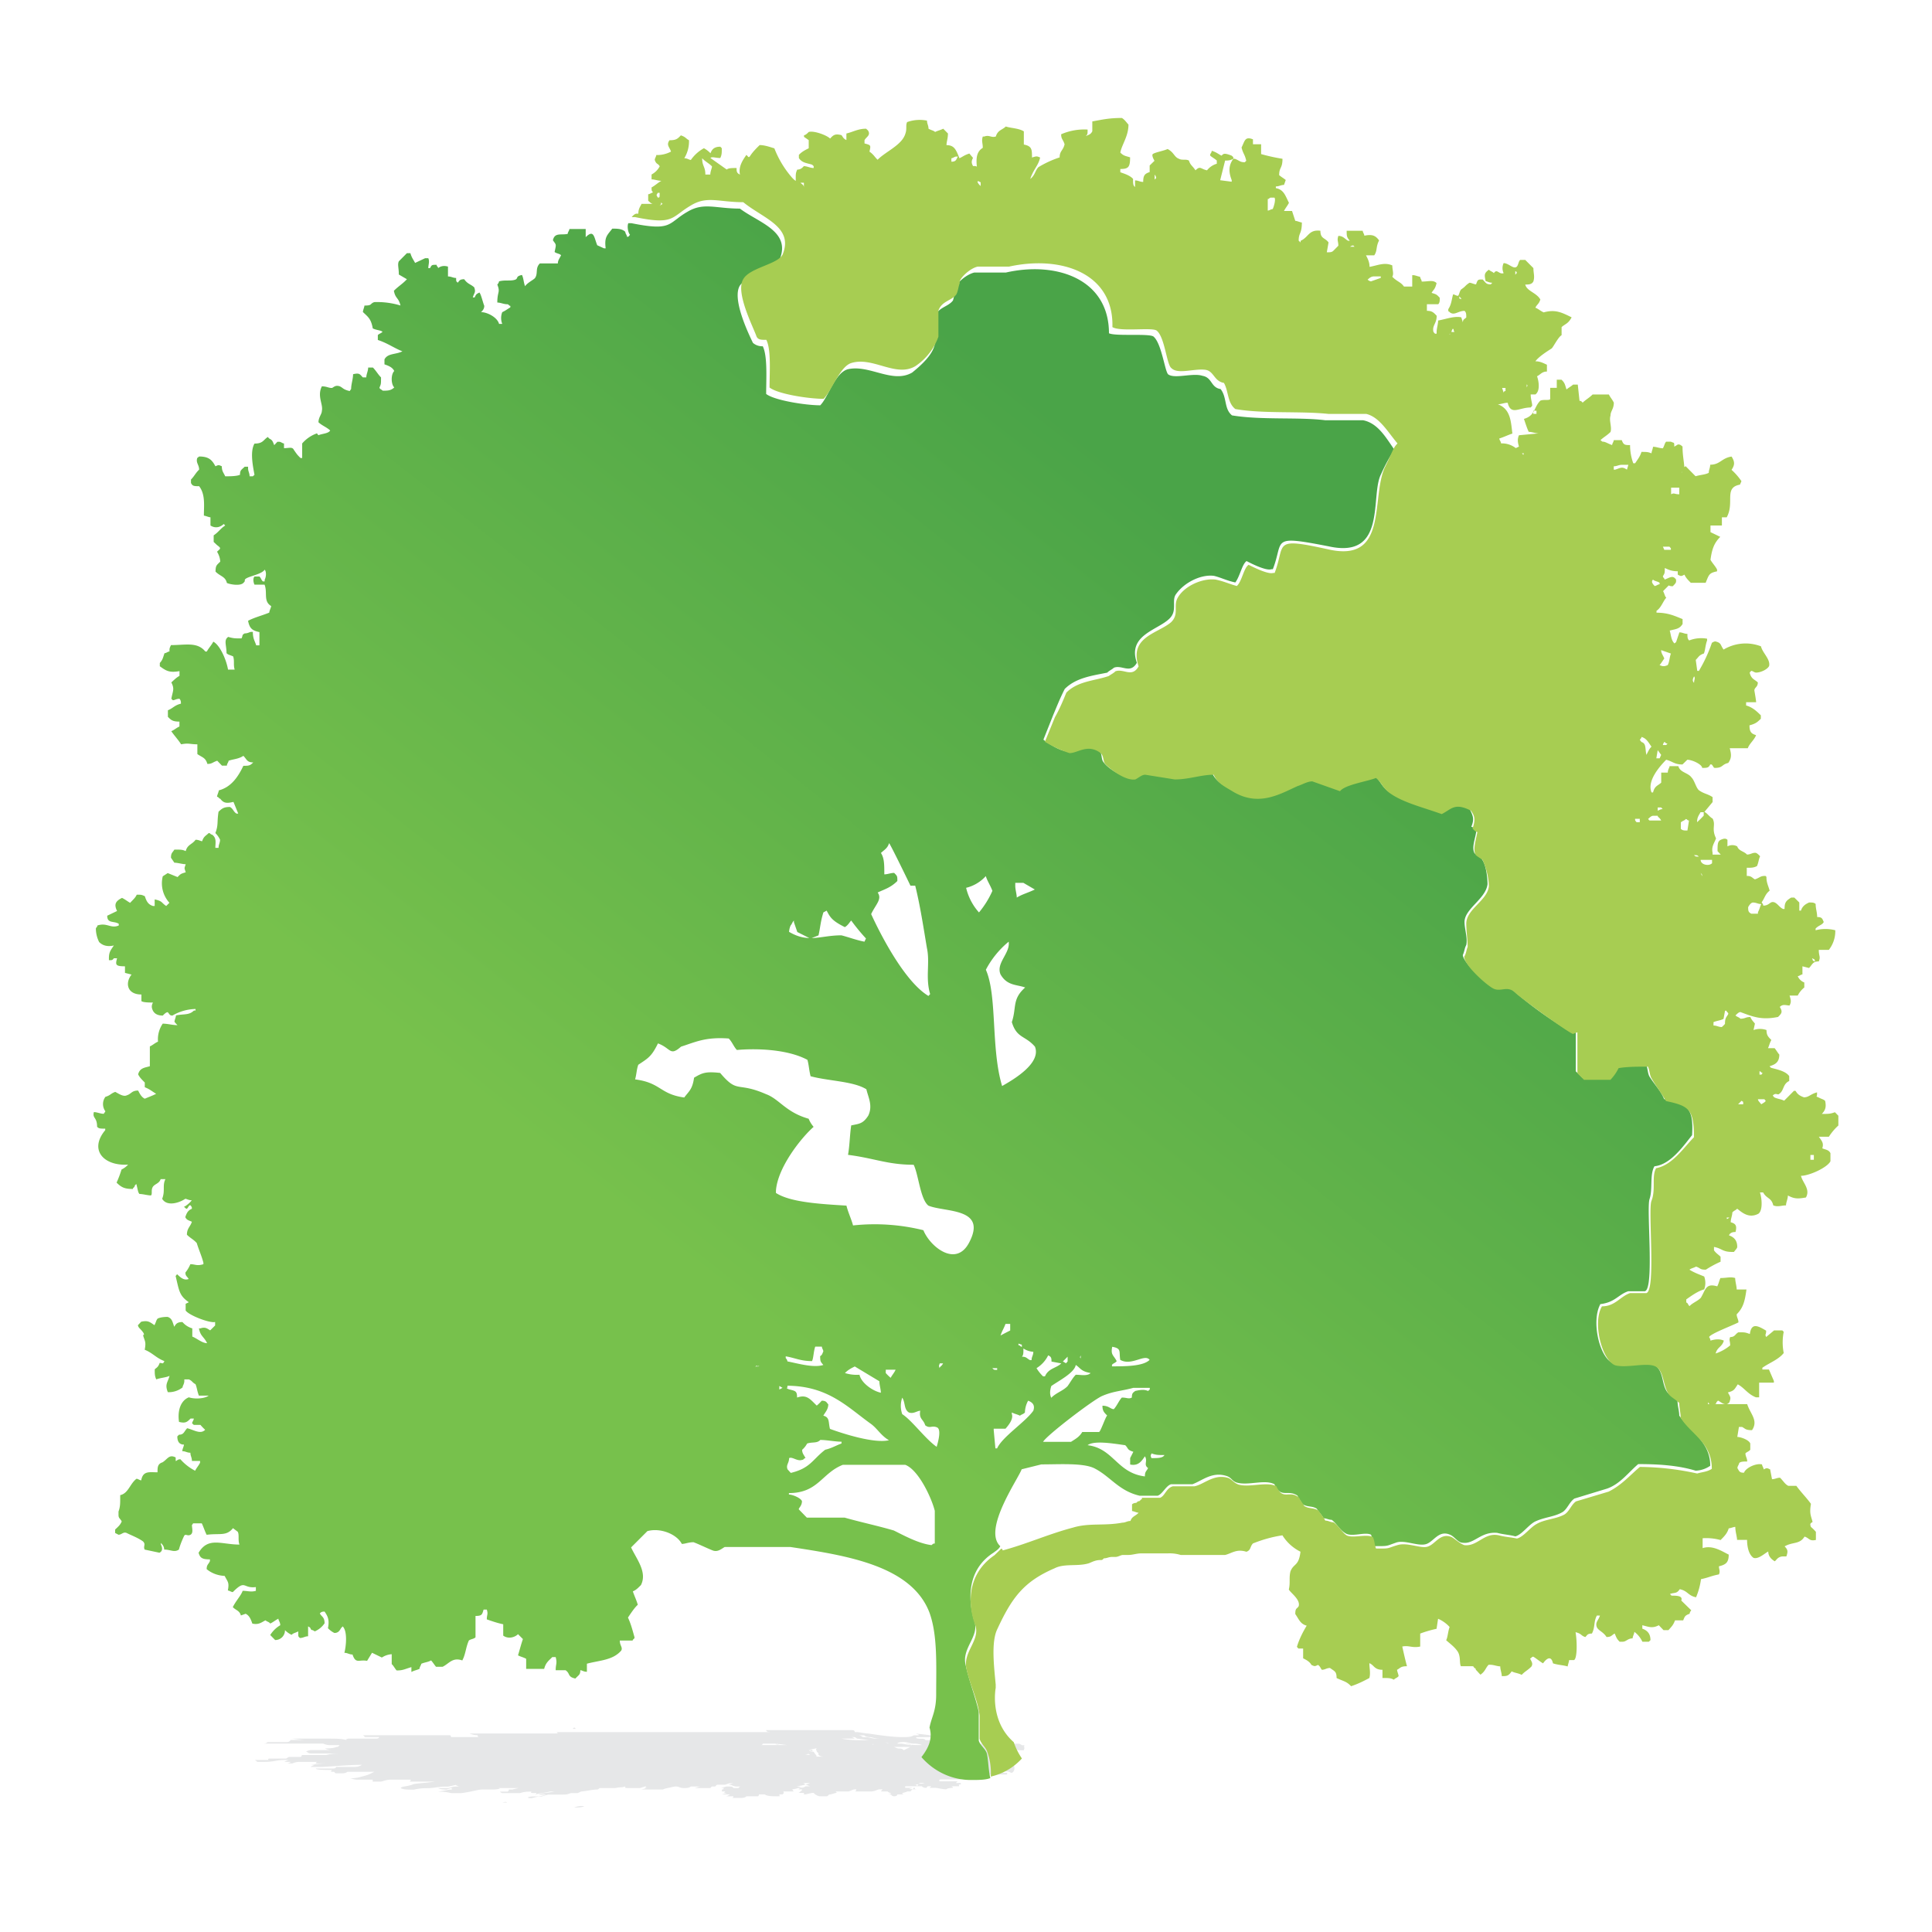 <?xml version="1.0" encoding="utf-8"?><svg xmlns="http://www.w3.org/2000/svg" width="32" height="32" viewBox="0 0 32 32"><path fill="#E6E7E8" d="M16.654 29.342c-.031 0-.031 0 0 0zm-.082.022c.026 0 .026 0 0 0 .026 0 .026 0 0 0zm-.027-.022s.027 0 0 0c.027 0 .027 0 0 0zm.191-.081c-.029 0-.029 0 0 0zm-.383.103c-.053 0-.024 0 0 0-.024.029-.024.029 0 0 0 .029 0 .029 0 0 0 .029 0 .029 0 0zm-.485.11zm-.11.028c.025.028.025.028 0 0zm-.028 0c-.028 0-.028 0 0 0h-.056.056zm.028-.028c.025 0 .025 0 0 0zm-.219.028c.025 0 .025 0 0 0 .025 0 .025 0 0 0zm.057-.028h-.082.082zm-.273.056H15.216c.054.027.078 0 .107 0zm.191-.056c-.029 0-.029 0 0 0-.029 0-.029 0 0 0zm-.789.245c.025-.025 0-.025 0 0zm.651-.189c.028 0 .028 0 0 0zm-.322.103h.053s.025 0 .025-.023c0 .001-.025.001-.078.023.024 0 .024 0 0 0zm.35-.076c-.028 0-.028 0 0 0zm-1.331.275h-.079.079zm1.005-.275c.029 0 0 0 0 0zm-1.684.214s-.026-.024 0 0zm-2.256.11c-.025 0-.025 0 0 0 .031.032.031.032 0 0zm-.485.032s0 .025 0 0c.028 0 0 0 0 0zm5.268-.956h-.109.109c-.028 0-.028 0 0 0zm-.191 0h-.056.056zm-6.218.981c.026 0 .026 0 0 0 .057 0 .135 0 .163-.024h-.028a.3.3 0 0 0-.135.024zm6.084-1.003c.025.022 0 .022 0 0zm.081 0h-.082.082c-.029 0-.029 0 0 0zm-.436-.031c-.028 0-.028 0 0 0 .029.031 0 0 0 0zm0 0c-.082 0-.163 0-.244-.024 0 0 .081 0 .109.024h.135zm.029 0s.024 0 0 0c.024 0 0 0 0 0 0-.024 0-.024 0 0-.057-.024-.113-.024-.138-.024-.054 0-.11-.026-.163-.026-.106 0-.106.026-.106.026h.056c.054 0 .107.024.163.024h.188zm-.599-.05c.054.026.054.026 0 0a.099.099 0 0 0 .053.026l-.053-.026.053.026-.053-.026zm-.166.026c.032 0 .032 0 0 0 .032 0 .032 0 0 0 .032 0 .032 0 0 0zm-.05.024c.025-.024 0-.024 0 0 0-.024 0-.024 0 0zm.082-.024c.025.024.025.024 0 0 .025 0 .025 0 0 0zm.025 0c.053 0 .028 0 0 0 .028 0 .028 0 0 0zm-1.168.105h.056c.025.031 0 .031-.056 0 .028.03.056.03.082.03h-.026.078c0-.03-.025-.03 0-.059l-.134.029c.027 0 .027 0 0 0zm-.245.081h.081-.081c.032 0 .032 0 0 0zm1.551-.162c-.029 0-.029 0 0 0zm-1.385.162h.106s-.053-.024-.028-.024c-.025.024-.053.024-.078.024zm.188.029h.134s-.053 0-.081-.031v-.025l-.025-.024h-.053c.025.051.079.08.025.08zm-.082 0c.029 0 .029 0 0 0zm.054.028c.028 0 .028 0 0 0 0 0 .028 0 0 0zm1.523-.188s-.054 0-.11-.03h-.053.053c.081.03.081.03.11.03zm-.273-.031c.025 0 .025 0 0 0zm.056 0c.028 0 0 0 0 0 0-.024 0 0 0 0-.031 0 .028 0 0 0zm.297.031h-.109.025s.028 0 0 0h-.185s.053.026.078.026c.029 0 .057 0 .082.028l.109-.054zm-6.762.921h.082c-.026-.024-.054 0-.082 0zm-1.169-.223h-.106.106zm-.595 0c-.028.035-.028.035 0 0zm7.985-.815h-.248.248zm.213-.021h-.135c-.053 0-.109 0-.191-.024-.025 0-.082 0-.109-.03h-.11c.082 0 .056.03.11.03h.025c.057 0 .11.024.163.024h.247zm-.652-.025c.031 0 .031 0 0 0 .028 0 .057.024.057.024h.078-.025c-.028 0 0 0-.053-.024h-.057c.031 0 .031 0 0 0zm-.298.025h.11-.028.082-.164zm-.948.083h.056c-.031.024-.056.024-.056 0-.029.024-.029.024 0 0 0 .024 0 .024 0 0 0 .024 0 .024 0 0 .025.024.025.024.056.024h-.028s.028 0 0-.024h-.028zm-.245.024h.439c-.032 0-.169-.024-.223-.024h-.191c0 .024-.025.024-.025.024zm.11.053h.109-.109zm.025 0h.056-.056zm1.441-.139c.025 0 .025 0 0 0 .025 0 0 0 0 0zm-.138-.021s.028.021 0 0h.16-.16zm.028 0s-.028 0 0 0h-.135c-.025 0 0 0 0 0 .135.026.244.026.354.026h.109c-.025 0-.166-.026-.219-.026h-.109zm-1.165.16h.323-.323zm-8.01.407h.025-.354.329zm.051-.077h-.082.082s.028 0 0 0zm.137 0h-.053.053zm.163-.138h-.106.106zm8.282-.541s.026 0 0 0c.026 0 .026 0 0 0zm-8.664.377h-.078.078zm-.432 0h.056-.056zm3.771-.297c.057 0 .032 0 0 0H8.1h.106zm1.225-.053h-.138.138zm.107 0c-.026 0-.026 0 0 0zm0 0h-.054c.028-.027.028-.027.054 0zm1.253-.108c-.032 0-.032 0 0 0zm-2.146.108s-.031 0 0 0c-.031 0-.031 0 0 0zm-2.177.107s.031 0 0 0h-.107.107zm.084-.026c0 .026 0 .026 0 0 .029 0 .029 0 0 0zm5.322 1.222s.028 0 0 0zm.191.109c.025 0 .025 0 0 0zm1.165-.215c-.024 0-.024 0 0 0zm1.441-.085c.029 0 .029 0 0 0h.053-.053zm-.191.109c0-.024 0-.024 0 0h-.053.053zm.843-.223s.028 0 0 0zm.892-.159h.057-.057c-.025 0-.025 0 0 0zm.383 0c-.026 0 0 0 0 0zm.162-.11c-.023 0-.053-.024-.053-.024h-.025.025c.029.002 0 .002.053.024-.053-.024-.078-.024-.105-.024h.025-.216c.056 0 .109 0 .162.024h.031-.031.031-.033.057v.028h-.082.025-.16c-.025 0-.025 0 0 0h-.11v.03h-.164.025-.213.025-.025c-.031 0-.031 0-.031.026-.054 0-.025 0-.054.024h-.354.031s-.031 0 0 0c-.057 0-.031.032-.031.032h.297l-.028.028h.082v.024h-.054c.025 0 .025 0 .025.03h-.109.053-.128.028c.028 0 .053 0 .053.026 0 0-.082 0-.109.024-.078 0-.135-.024-.191-.024h-.085l.028-.026h-.075.025s-.025 0-.025.026c-.028 0-.057 0-.082-.026h-.081l.024-.03h-.081c.025 0 .057 0 .057.03h-.194v.026h-.025.025-.107.272s-.025.024.031.024h-.079l-.028.035h-.113.053-.024.028c-.028.024-.135.024-.053.05h-.11s0 .031-.053.031c-.056 0-.025-.031-.082-.031 0 0 .025 0 .025-.025 0 0-.025 0-.053-.024h-.11l.028-.035h-.053c-.025 0-.082.035-.135.035h-.219.025-.079s.025 0 .025-.035h-.025c-.028 0-.082.035-.11.035h-.137.025-.106s.028 0 .028.024c-.028 0-.082.025-.109.025-.029 0-.029.031-.057.031h-.078c-.056 0-.056 0-.11-.031l-.028-.025h-.025l-.109.025h-.025v-.025h-.109c.025 0 .025 0 .053-.024h-.03c.028 0 .053 0 .053-.035h-.053c0-.024.082-.024 0-.024.028 0 .082 0 .11-.026h.078l-.078-.03s.024 0 .078-.024h-.135c.028 0 .028 0 .057.024a.72.72 0 0 1-.272.03h.053c.11 0 .11 0 .163.026h-.078.025s-.081.024-.11.024l.025.035h-.16c-.025 0 0 .024 0 .024l-.025.025h-.053c0 .031.028.031-.028.031-.106 0-.163 0-.216-.031h-.081c-.025 0 0 0-.025.031h-.219.025c-.025.028-.078.028-.106.028h-.138s.028 0 .028-.028h-.134c.025 0 .025 0 .078-.031h-.135l.082-.025h.053-.078c-.025 0-.025 0 0-.024h-.057v-.032s.031 0 .031-.024h-.056c.025 0 .082-.026.109-.026h.028c.057 0 .057 0 .082.026h.078l.028-.026H12.2c-.053 0-.078-.03-.135-.03l.082-.024h.025-.054c-.056 0-.028 0-.109.024H11.9c-.028 0-.028 0-.054.03h.054-.11l-.025.026h-.27c.025 0 .082-.026.11-.026h-.163c-.028.026-.082.026-.109.026-.082 0-.082-.026-.135-.026-.056 0-.11.026-.163.026h.053a.23.23 0 0 0-.109.024H10.6c.056 0 .082-.024.135-.024H10.6h.082l.025-.026h-.025l-.082.026h-.191c-.109 0-.025-.026-.057-.026h.029-.029c-.078.026-.028 0-.163.026h-.245c-.028 0-.028.024-.053.024-.082 0-.22.035-.298.035h-.024.053l-.053.024h-.11c-.082.025-.056.025-.191.025H9.08l-.109.031h-.054l-.11.028c-.11 0-.057-.028.028-.028s.109 0 .216-.031h-.134c.025 0 0 0 0 0 .053-.025.134-.025.269-.05h.025-.106c-.082.024-.163.024-.244.05h-.056c-.025 0-.025 0 0 0H8.67h.213v-.025c-.078 0-.106 0-.078-.024-.082 0-.11 0-.191.024h-.298s-.053-.024-.025-.024H8.4s.028 0 .028-.035h.082c-.032 0-.032 0 .078-.024H8.51h.078-.35c.078 0 .028.024-.082.024h-.163c-.082 0-.163.035-.354.06h-.162c-.109-.024-.135-.024-.22-.024l.191-.035c.028 0 .053 0 .028-.024-.028 0 0 0-.082.024-.109 0-.135-.024-.135-.024h.166c.106-.026.054-.026.188-.026-.025 0-.082-.03-.054-.03.025 0 .079-.024.107-.024l-.241.055H7.37c-.109 0-.188.026-.297.026-.057 0-.11 0-.219.024-.109 0-.163 0-.216-.024 0 0 0-.026.078-.026h-.11c.081 0 .109 0 .219-.03.025-.024.188-.024.379-.053h-.407c-.025 0 .028-.032 0-.032h-.329c-.078 0-.135.032-.163.032h-.132v-.032h-.244c-.078 0-.106-.024-.134-.024.056 0 .11 0 .191-.026.134-.03.163-.059.216-.081h-.433c-.028 0-.028.026-.109.026h-.078c-.057 0-.025-.026-.057-.026h.135-.135c-.053 0-.053 0-.025-.03-.11 0-.27 0-.27-.024h.294c.031 0 .057-.026.031-.026h.382-.105c.078 0 .106 0 .163-.035h.053-.066c-.216 0-.573.035-.677.035H5.14s.057-.035.082-.035H5.14c.028 0 .135-.023.27-.023h-.136c-.053 0-.053 0-.025-.026h-.272c-.028 0-.078 0-.135.026h-.053c-.057 0 0 0 .028-.026h-.109s.056-.031.082-.031h-.082c-.135 0-.163.031-.326.031h-.163c.054 0 .054 0 0-.031h.241c-.025 0-.025-.023 0-.023h.244c.056 0 .028 0 .082-.028h.188c.025 0 .025-.031.025-.031h.298-.048.351c.028 0 .028 0 0 0h-.219c.057 0 .057-.026.27-.026h-.484c-.028 0-.056 0-.081-.023h.054c-.028 0-.135 0 0-.033h.376c-.053 0-.078 0-.135-.028.057 0 .135 0 .191-.024.025 0 .025 0 .053-.03h-.163s-.056 0-.11-.026h.652c.024 0 0 0 0 0h-.623.057s.028 0 0 0h-.921.025-.188c.025 0 .053 0 .078-.024h.301c.028 0 .057 0 .082-.035h.244c-.075-.002-.147-.013-.219-.023-.025 0 .024 0 0 0h.6c.107 0 .216 0 .298.023h.028s-.082 0 0-.023h.411-.405.11-.11.191H5.745h.595c.028 0 0 0 0 0h-.085c-.028 0 .025 0 .025-.026h.163-.323.025-.135c.025 0 .053 0 0-.03h.38-.191.028-.379H7.47c-.028 0 0 0 0 .03h.054-.023.433s-.025 0-.025-.03h.248-.16.025-.082.326-.329.057c-.135 0-.135 0-.219-.029h1.212c.025 0 0 0 0 0h.084-.019.106c.057 0 .11 0 .057-.023h.241-.106.219-.138.025-.025.025-.057.16-.078.188-.079.054-.163.031-.078.16-.082.245c.025 0 0 0 0 0h.648-.056.191s-.025 0 0 0h.135-.16.079-.054.62-.022.595-.056.056-.056.351-.053.079-.153c-.028 0-.028 0 0 0h-.082.028-.057.51s.025 0 0 0h.163-.134c-.025 0 0 0 0 0h-.047s.028 0 0 0h.351-.053.219c-.056 0-.109 0-.109-.033h.301-.028.241s.025 0 0 0h.079-.022.053-.057.52-.084c.028 0 .028 0 0 0h.407c.028 0 .057 0 .057.033h-.025.028-.245.27c.054 0 .134.023.194.023.188.029.407.06.57.06.079 0 .135 0 .188-.03h.056c.079 0-.031-.029-.031-.029s.301.029.438.06h.025-.433c-.031 0-.031.026.054.026.028 0 .081 0 .081.023h.185c.054 0 .082 0 .135.035h.053s.057 0 .081.024h.082c.025 0 0 0 0 0h.389-.035.109-.053.053-.026.405-.023.188c.025 0 .057.026.057.026h.029c.025 0 0 .03 0 .03.025 0 0 .053 0 .053h-.029c-.057 0-.08 0-.135-.028h.025c.025 0 .025.028.025.028h-.216s.057.033.082.033h-.025v.023h-.191.032-.057.112-.033.105-.027.057c.214.266.079.318.079.318z"/><linearGradient id="a" gradientUnits="userSpaceOnUse" x1="6981.818" y1="9672.277" x2="7090.1" y2="9535.113" gradientTransform="translate(-579.085 -798.845) scale(.085)"><stop offset="0" stop-color="#77c14c"/><stop offset="1" stop-color="#4aa448"/></linearGradient><path fill="url(#a)" d="M27.814 23.447c0-.077-.029-.162-.029-.243-.055-.055-.109-.079-.162-.136-.109-.134-.057-.351-.217-.46-.133-.109-.516.024-.678-.028-.221-.057-.383-.681-.221-.98.244-.028.301-.162.463-.213h.273c.162-.032.025-1.359.078-1.525.057-.164 0-.407.082-.545.27-.026.488-.349.623-.515.029-.464-.082-.512-.463-.598-.053-.135-.164-.244-.246-.379-.027-.056-.027-.138-.051-.191-.164 0-.355 0-.49.028a.467.467 0 0 1-.135.188h-.432l-.109-.106v-.68c-.025 0-.055.03-.078.03-.34-.2-.654-.426-.949-.679-.135-.139-.244 0-.379-.082s-.465-.406-.465-.516c.027-.055.027-.111.057-.164.025-.109-.029-.271-.029-.382 0-.22.354-.383.381-.627 0-.109-.025-.351-.111-.432-.027-.028-.076-.054-.105-.081-.055-.107.029-.273.029-.38-.029-.028-.057-.056-.082-.056.057-.135.025-.188-.029-.299-.27-.109-.297-.027-.488.055-.297-.107-.619-.189-.867-.352-.109-.082-.135-.191-.219-.244-.135.025-.518.109-.6.219-.162-.057-.297-.109-.463-.166-.078 0-.162.057-.242.082-.299.135-.654.354-1.09.078-.133-.078-.24-.135-.297-.272-.244 0-.432.081-.65.081l-.486-.081c-.08 0-.109.057-.166.081-.162.028-.432-.162-.486-.244-.057-.053-.023-.163-.08-.188-.217-.163-.383 0-.518 0s-.326-.135-.406-.194l.162-.407c.057-.135.109-.27.191-.432.188-.189.461-.221.705-.271.023-.028.082-.054.109-.081.133-.054.271.109.381-.082-.162-.463.352-.541.543-.735.135-.135.023-.298.109-.407.135-.188.408-.326.625-.298.109.025.215.081.354.109.08-.109.109-.298.186-.354.109.057.33.164.412.135h.023c.189-.484-.055-.569.924-.379.979.217.682-.842.869-1.196.062-.141.135-.274.219-.407-.135-.191-.268-.436-.516-.485h-.625c-.436-.056-1.061 0-1.547-.081-.135-.109-.08-.297-.189-.436-.164-.025-.137-.191-.299-.219-.162-.054-.461.056-.57-.025-.055-.053-.109-.518-.244-.627-.082-.053-.625 0-.736-.053 0-.896-.867-1.197-1.707-1.006h-.523c-.135.031-.329.194-.301.275-.028.054-.028.107-.053.188-.082.109-.244.109-.298.269v.436c-.024.191-.244.38-.378.489-.326.188-.705-.135-1.062-.056-.216.056-.326.463-.46.598-.244 0-.761-.082-.896-.188 0-.245.025-.627-.056-.79a.232.232 0 0 1-.163-.056c-.079-.163-.351-.733-.216-.949.135-.188.57-.245.648-.408.219-.488-.326-.626-.648-.867-.408 0-.599-.109-.871.054-.326.188-.244.325-.924.188h-.053c-.025.056 0 .166.028.19-.025.035-.025.035-.05.035 0-.027-.028-.053-.028-.082-.053-.053-.135-.053-.216-.053-.082.109-.134.135-.109.326h-.028l-.112-.051c-.054-.134-.054-.269-.191-.134v-.135h-.27c0 .024-.028.053-.028.081-.11.024-.216-.028-.245.106.057.081.057.057.028.193.025.025.078.025.107.054-.025.056-.053.082-.053.136h-.298c-.082.08-.025.165-.082.244-.024.028-.133.081-.162.134-.025-.053-.025-.134-.053-.187-.11.024-.057.054-.11.078-.082.028-.163 0-.27.028 0 .025-.028.053-.028.053.053.135 0 .109 0 .298.053 0 .106.028.163.028.028 0 .028.027.053.027v.025c-.053.03-.078.054-.134.079a.263.263 0 0 0 0 .195h-.053c-.028-.109-.195-.195-.298-.195.025-.025.053-.053.053-.105-.024-.057-.053-.192-.081-.22-.053.028-.053.028-.078.081h-.031c.024-.081.053-.081.024-.166-.056-.053-.109-.053-.166-.135-.078 0-.078.025-.107.057-.027-.022-.027-.022-.027-.078-.053 0-.078-.025-.135-.025v-.163c-.078-.025-.134 0-.163.025 0-.025-.025-.025-.025-.055-.081 0-.081 0-.109.055h-.029c0-.055.025-.11 0-.164h-.053l-.166.078c-.025-.052-.053-.078-.078-.162H6.74l-.134.135c-.025.053 0 .109 0 .219l.134.078c-.078.082-.134.11-.216.191.025.135.078.109.109.244a1.325 1.325 0 0 0-.434-.056c-.079.028-.026.057-.163.057 0 .025-.025.078-.025.107.082.08.135.109.163.271.056.03.134.03.162.057-.028.028-.053.028-.078.054v.081c.163.053.27.135.407.188-.109.056-.244.029-.297.134v.082c.078.026.134.053.162.11-.056.054-.056.217 0 .272-.056.054-.109.054-.191.054-.027-.026-.053-.026-.053-.054.025-.056.025-.056.025-.166-.053-.053-.078-.106-.134-.163h-.079c0 .057-.031.11-.031.163H6.01c-.052-.053-.052-.078-.162-.053 0 .081-.032.163-.032.244l-.024.035c-.11-.025-.11-.053-.163-.078-.082-.029-.11.027-.135.027-.054 0-.082-.027-.163-.027-.082.163.025.298 0 .407 0 .053-.056.106-.056.188.056.054.135.081.194.136-.029.052-.135.052-.195.079l-.025-.031a.571.571 0 0 0-.244.167v.241h-.028c-.054-.054-.054-.054-.11-.135-.025-.054-.078-.028-.163-.028v-.078c-.024 0-.053-.028-.078-.028h-.031l-.053.056c-.025-.057-.025-.082-.082-.109l-.025-.026c-.079.053-.079.109-.22.109-.078.135-.024.383 0 .517l-.027.025h-.054c0-.057-.025-.08-.025-.135V7.73h-.056c-.053.053-.078.053-.078.134-.057.025-.167.025-.245.025-.024-.057-.056-.08-.056-.166-.053-.024-.053-.024-.106 0-.056-.105-.11-.162-.27-.162l-.031.025c-.026.081.031.109.031.193-.057.053-.081.11-.135.164v.056c.025.054.054.054.135.054.106.135.079.325.079.488.024 0 .081.027.109.027v.136c.082.053.163.028.22-.025l.024.025c-.082.053-.109.109-.191.163v.109l.056.053c.079.057.053.057 0 .109.031.051.05.107.053.164-.053.056-.078.056-.078.166.078.079.163.079.188.188.053.024.219.053.272 0 .025-.025.025-.025.025-.054.031-.056.272-.081.329-.166.028.031.028.11 0 .166v.028h-.03c-.029-.027-.029-.056-.057-.081h-.082c-.024.025-.024.082 0 .135h.167c.053.135-.025.273.109.354 0 .025-.031.078-.031.109-.135.054-.245.079-.351.135.025.135.078.163.188.188v.219h-.053c-.028-.084-.056-.113-.056-.223h-.026c-.028 0-.053.025-.109.025-.053.03-.025.03-.053.083-.11 0-.135 0-.22-.025-.078.053-.028.135-.028.27.028.028.054.028.11.053.025.082 0 .135.025.219h-.11c-.028-.165-.134-.406-.244-.463-.029.057-.079.109-.107.163h-.025c-.134-.163-.325-.106-.569-.106-.025.053-.025.053-.025.106-.028 0-.053.028-.082.028-.028.078-.028.106-.078.162v.054c.109.081.163.109.326.081v.078c-.053.031-.079.057-.135.109.056.111.025.135 0 .271l.025.024c.031 0 .056-.024.109-.024.025.024.025.056.025.081-.106.025-.134.078-.216.109v.109c.053.054.078.079.191.079v.081c-.053.025-.079.053-.135.078.057.082.11.135.163.217.135-.025.135 0 .269 0v.162c.082.057.135.057.166.163.078 0 .078-.024.163-.053l.078.081h.082c0-.031.028-.057.028-.081.082-.028.167-.028.245-.081.057.056.057.109.163.109-.053.056-.078.056-.163.056-.078.163-.191.351-.407.407 0 .025-.029.078-.029.107.029 0 .029.031.053.031.057.078.11.078.219.053l.079.194h-.028c-.054-.032-.054-.081-.11-.11-.106 0-.134.029-.188.078-.028.167 0 .221-.053.354a.392.392 0 0 1 .078.11c0 .053-.025.078-.025.135h-.053c0-.082.025-.164-.056-.22-.025 0-.025-.025-.054-.025-.057.054-.081.054-.109.135-.025 0-.053-.024-.109-.024-.054.078-.135.078-.163.188-.053-.025-.082-.025-.188-.025-.032.053-.056.053-.056.135l.056.082c.053 0 .135.025.188.025-.025.078-.025.053 0 .134-.082.025-.082.025-.135.079l-.163-.066-.082.053a.48.48 0 0 0 .11.439l-.053.053c-.082-.053-.057-.081-.191-.109v.109h-.028c-.082-.025-.109-.081-.135-.162-.056-.025-.056-.025-.134-.025-.025.053-.057.078-.11.135-.053-.031-.082-.057-.134-.082-.11.054-.135.109-.082.217l-.163.078c0 .134.109.082.191.134v.028c-.135.057-.191-.053-.354 0 0 .029-.025.029-.025.057a.5.5 0 0 0 .054.217c.056.057.135.082.244.057-.053.078-.082.109-.082.212v.032c.056 0 .056 0 .082-.032h.053c-.029.107-.029.133.131.133v.109l.109.028c-.109.135-.078.33.163.33v.109c.028.024.135.024.191.024-.025.053-.025.081 0 .135.028.053.082.081.163.081.028-.028.057-.056.082-.056.028.027.028.056.078.056a.793.793 0 0 1 .383-.109v.025h-.026c-.082.081-.163.054-.298.081 0 .025-.025.079-.025.107l.025.03.025.025c-.082 0-.163-.025-.245-.025a.461.461 0 0 0-.078.298c-.057.025-.081.054-.135.079v.328c-.082.025-.166.025-.194.135.028.054.054.078.11.135v.078c.079.031.109.06.188.109-.053.028-.135.058-.188.081-.056-.027-.082-.081-.11-.135-.109 0-.109.054-.188.079-.057.028-.135-.028-.191-.057-.078.028-.078.057-.163.082a.201.201 0 0 0 0 .24l-.028.041c-.056 0-.11-.028-.163-.028-.028.107.053.079.053.241.025.033.054.033.135.033v.025c-.272.326-.028.596.379.571a.373.373 0 0 1-.109.081c-.022.072-.05.147-.082.217.082.081.135.105.27.105 0-.024.031-.024.031-.055l.025-.028c.025.081.025.138.053.166.057 0 .135.024.191.024.025-.024 0-.081.025-.132.028-.059.11-.059.135-.138h.079c-.054.107 0 .188-.054.326.082.138.297.06.382 0 .025 0 .053.024.109.024a.449.449 0 0 1-.134.113c.025 0 .025.028.053.028.029-.028.029-.059.057-.059.025.03.025.03.025.059-.056.024-.082.055-.109.139.025.05.053.05.109.076-.025.083-.082.107-.082.215.057.057.11.078.163.138.031.105.082.215.11.326v.024c-.11.034-.135 0-.216 0a.566.566 0 0 1-.082.138c0 .059.025.059.054.107-.079.03-.135-.026-.192-.079l-.024.03c.059.245.059.324.219.434l-.053.026v.111c.053.081.407.215.488.19v.058l-.082.081c-.053-.033-.082-.06-.162-.033h-.024c.025.134.082.134.135.245-.082 0-.167-.079-.245-.109v-.136a.335.335 0 0 1-.163-.105c-.082 0-.11.029-.135.079-.032-.079-.032-.136-.11-.164-.025 0-.109 0-.166.028-.025.028-.025.057-.053.109-.082-.057-.11-.081-.22-.057l-.053.057c0 .026.028.053.028.053.082.083.082.111.056.111.028.105.054.105.028.243.135.055.188.136.326.188-.028.059-.028.03-.078.03-.028.079-.057.079-.082.107 0 .081 0 .107.025.166.082-.03.166-.03.22-.059-.028.109-.082.138-.028.271a.372.372 0 0 0 .244-.079c0-.03.029-.055.029-.109v-.024h.075c.057.024.057.053.11.079.024.055.024.105.056.19h.163c-.081.057-.244.057-.329.028-.134.053-.191.217-.163.407.11.028.135 0 .191-.055h.054c0 .026-.028.055-.028.079l.028.026h.11c.024.028.05.055.078.081-.078.081-.188 0-.298-.026-.053.055-.053.107-.135.107l-.028.028c0 .079.028.136.11.136 0 .026-.028.076-.028.109.053 0 .078.026.135.026 0 .055.025.078.025.136h.135v.028c-.025.053-.056.081-.082.134a.83.83 0 0 1-.244-.19c-.054 0-.054.028-.078.028v-.058c-.11-.057-.135.029-.219.081-.082.026-.082.084-.082.165-.135 0-.241-.029-.27.133-.025 0-.053-.026-.078-.026-.109.081-.135.243-.27.271v.053c0 .083 0 .143-.028.219v.058c0 .055.028.055.053.106-.025.058-.053.081-.109.134v.057l.056.029c.053 0 .078-.053.135-.029.054.029.188.079.27.139.053.052 0 .078.028.136l.244.052c.054-.023.054-.078.025-.136v-.026c.025.026.054.056.054.11.109 0 .166.052.244 0 .021-.077.05-.149.082-.217.025-.058.053 0 .109-.028.053-.029.025-.11.025-.162.028-.028 0-.028.053-.028h.11c.028.057.053.138.081.19.216-.029.326.028.436-.11l.079.06c.028.053 0 .136.028.212-.301 0-.517-.133-.677.136.025.081.053.109.188.109v.029c-.025.057-.054.057-.054.133.085.07.188.107.298.112.053.104.078.104.053.242.025 0 .056.026.082.026.216-.217.163-.055.382-.083v.062c-.082.024-.135 0-.219 0-.025.076-.11.162-.163.27.053.055.11.055.134.138l.079-.028c.056.028.082.078.11.162.109.028.163-.029.219-.053.025.023.054.023.079.053.056-.029.081-.053.134-.081 0 .03.031.057.031.109a.486.486 0 0 0-.166.162l.081.083a.16.16 0 0 0 .163-.158V27a.373.373 0 0 0 .11.078c.025-.028.053-.028.11-.057v.028c0 .058 0 .058.028.081.056 0 .082-.028.135-.028v-.164c.056.03.028.03.056.059.025 0 .054.024.054.024a.373.373 0 0 0 .163-.134c0-.109-.053-.109-.078-.164.025-.03.053-.03.078-.03.056.081.082.14.056.275.029.031.066.06.107.079.056 0 .082-.028.109-.079l.028-.03c.082.081.057.328.028.438.054 0 .079.028.135.028.054.162.107.079.241.105l.082-.134.163.079a.337.337 0 0 1 .163-.055v.164c.029.024.057.081.082.105.109 0 .135-.024.244-.055v.08c.054-.028.082-.028.135-.052 0-.033.028-.062.028-.083.057-.026.109-.026.163-.056.028.029.057.077.082.105h.109c.109-.053.163-.162.326-.105.057-.106.057-.216.109-.33.029-.024.082-.024.11-.053v-.354c.109 0 .109-.024.134-.105h.053c.025.081 0 .081 0 .162.082.028.163.058.272.081v.188c.082.06.191.03.245-.024l.081.081c-.028.079-.056.188-.081.27.057.028.081.028.135.057v.167h.298c.028-.109.081-.139.134-.195h.057c.028.109 0 .109 0 .217h.163c.082.055.028.109.163.138.056-.061.082-.061.082-.138.028 0 .053.026.109.026v-.134c.216-.057.432-.057.57-.219.025-.055-.025-.079-.025-.164h.213c0-.024.031-.024.031-.053-.031-.109-.057-.217-.109-.328.053-.079.109-.164.163-.212-.025-.084-.054-.139-.082-.222.056-.024.082-.053.134-.104.11-.217-.078-.437-.163-.624l.27-.27c.219-.06.489.053.57.212.056 0 .11-.028.194-.028.078.028.245.109.325.139.082.025.135-.029.192-.06h1.087c.923.14 2.008.305 2.305 1.09.135.377.11.867.11 1.357 0 .275-.082.381-.11.545.057.187-.024.346-.134.488.21.243.517.386.839.379.11 0 .22 0 .302-.031-.032-.131-.032-.295-.057-.406-.025-.084-.11-.132-.135-.215v-.476c-.054-.247-.163-.521-.214-.764-.081-.298.242-.485.136-.755-.057-.195-.191-.79.325-1.119.028-.023.083-.052.11-.106-.297-.271.297-1.114.354-1.274l.326-.081c.297 0 .68-.026.869.06.271.133.408.378.76.459h.297c.082-.028.135-.162.221-.19h.354c.162-.057.326-.217.57-.136.082.028.082.079.162.107.195.057.465-.057.627.028.109.245.217.079.383.19.023.058.053.081.078.136.082.06.166.028.242.081.029.051.086.104.111.158.053 0 .082.025.135.025.08.058.133.165.219.217.105.079.326-.023.432.029.025.052.025.135.055.19.242 0 .189 0 .354-.056.135-.055.354.056.488.026.135-.026.215-.242.408-.161.078.028.133.135.215.135.191.026.297-.188.57-.164.109.029.191.029.301.058.109-.028.217-.19.326-.245.162-.077.328-.077.463-.162.078-.058.107-.162.189-.219l.541-.165c.217-.076.354-.269.516-.406.383 0 .682.028.951.109a.452.452 0 0 0 .242-.081c.001-.397-.325-.557-.513-.831zm-9.392-1.14c.16.028.109.079.133.217.188.107.408-.109.486 0-.107.107-.408.107-.623.107v-.026c.025-.028.053-.028.078-.06-.051-.101-.103-.101-.074-.238zm-.522.137v.055c-.025-.028 0-.028 0-.055zm-.082.164c.082.053.082.105.246.134-.055.055-.164.028-.246.028-.053.055-.078.107-.135.188-.078.081-.189.109-.271.194-.025-.055-.025-.109 0-.194.109-.08.383-.216.406-.35zm-.213-.058l.078-.079v.079l-.027.03-.051-.03zm-.789-7.927h.135l.189.11c-.111.054-.217.081-.299.134 0-.053-.025-.134-.025-.193v-.051zm-2.279.16c.109-.053.213-.078.326-.191 0-.081 0-.081-.053-.134-.056 0-.109.024-.163.024 0-.162 0-.269-.056-.354.056-.053.11-.078.135-.163.025.025.329.651.354.705h.079c.082.329.135.683.194 1.034.053.244-.028.488.053.761l-.028.031c-.407-.245-.814-1.06-.949-1.356.076-.161.186-.247.108-.357zm-1.441.545c.025-.028.025-.053.054-.08v.027l.056.162.216.109.135-.053c.031-.134.031-.219.081-.381l.054-.029c.057.106.082.164.301.273.053-.029.078-.082.106-.109.075.103.157.203.244.297l-.025.053c-.134-.025-.272-.078-.382-.105-.351 0-.542.134-.867-.058.001.004.001-.051.027-.106zm-.542 7.305h-.056c.031 0 .031-.025.056 0 .025-.025.025 0 0 0zm.407.354l-.053.028v-.059l.053.031zm.676-.379c-.162.053-.432-.028-.595-.059 0-.026-.028-.055-.028-.055v-.029c.167.029.245.079.436.079.025-.053.025-.162.053-.24h.11c0 .028.024.057.024.078-.024.06-.024.06-.053.081.003.087.003.087.053.145zm.79.977c.109.081.163.192.297.27-.245.057-.761-.109-.977-.188-.029-.109 0-.192-.11-.219.029-.053.082-.105.082-.188-.028-.026-.028-.06-.109-.06a.627.627 0 0 1-.082.081c-.109-.104-.163-.19-.326-.133 0-.109-.025-.109-.134-.136-.057-.026-.025 0-.025-.06.679.005 1.002.361 1.384.633zm-.432-.843c.053-.055.107-.081.163-.109l.407.245c0 .057.025.138.025.19-.135-.028-.326-.162-.354-.298a.657.657 0 0 1-.241-.028zm.676 0v-.055h.163c-.025.055-.053.081-.082.134a.858.858 0 0 1-.081-.079zm-1.601 1.409c.054-.028.135.058.216.029.028 0 .028-.029.056-.029-.028-.057-.056-.078-.056-.138a.355.355 0 0 0 .082-.103c.082-.03.163 0 .219-.06.106 0 .242.029.351.029v.03c-.078.026-.163.079-.27.103-.216.167-.245.305-.57.384l-.053-.058c-.031-.076.025-.101.025-.187zm2.359 1.441c-.216-.026-.46-.161-.624-.242-.269-.079-.542-.136-.814-.213h-.627l-.134-.138c0-.026.053-.057.053-.136-.025-.057-.163-.109-.216-.109v-.024c.485 0 .542-.33.893-.468h1.034c.219.083.435.545.489.762v.542c-.022-.001-.022-.001-.054.026zm.085-1.628c-.191-.134-.407-.436-.57-.541a.412.412 0 0 1 0-.273c.054.083.025.192.11.245.078.028.135-.028.188-.028-.025.138.053.138.082.24.079.06.106 0 .191.033.083.026.024.241-.001.324zm.05-1.303c-.025-.053 0-.053 0-.079h.056c-.024.051-.056.051-.056.079zm.492-2.088c-.217.431-.652.076-.762-.197a3.357 3.357 0 0 0-1.165-.079c-.028-.107-.082-.215-.109-.328-.407-.026-.924-.051-1.168-.21v-.035c.025-.379.407-.867.624-1.06a.477.477 0 0 1-.082-.134c-.379-.107-.486-.326-.705-.407-.491-.214-.463 0-.761-.352-.244-.027-.297 0-.432.079-.028.193-.081.219-.163.328-.407-.056-.383-.244-.814-.3.024-.079.024-.163.053-.242.163-.109.219-.135.326-.354.219.081.194.219.382.054.245-.079.408-.163.79-.135.057.056.082.135.135.19.272-.025.814-.025 1.168.163.025.081.025.163.053.272.301.081.708.081.924.216.031.135.11.271.031.437-.087.133-.144.133-.282.161-.025.165-.025.329-.053.488.435.055.655.164 1.087.164.081.162.109.569.244.677.271.113.976.03.679.604zm.159-5.46a.933.933 0 0 1-.213-.408.644.644 0 0 0 .326-.194c.024.081.081.163.109.245a1.51 1.51 0 0 1-.222.357zm.22 7.548h.081v.028h-.028c-.025-.001-.025-.001-.053-.028zm.68.705c-.135.19-.518.436-.6.624h-.028l-.028-.303v-.023h.195c.053-.06.135-.162.105-.245v-.024c.057.028.082.028.135.053.029-.024.057-.024.082-.053a.42.42 0 0 1 .053-.195c.086.032.114.085.086.166zm-.543-1.246c.025-.078.053-.111.082-.192h.078v.109a8.236 8.236 0 0 0-.16.083zm.379.215a.334.334 0 0 0 .164.055c0 .06-.029.081-.029.138h-.025c-.057-.028-.057-.057-.135-.057.025-.027.025-.057.025-.136zm-.025-.028c-.027 0-.027-.026-.057-.026v-.028c.057.027.057.001.057.054zm-.328-4.319c-.188-.624-.078-1.494-.269-1.926.094-.18.222-.336.378-.465.029.191-.215.354-.135.542.109.191.27.166.408.217-.221.196-.139.331-.221.573.082.272.221.219.383.407.108.273-.351.543-.544.652zm.57 4.673a.512.512 0 0 0 .193-.212c.055.023.055.052.055.103l.162.03c-.078.079-.213.079-.27.215h-.031a.664.664 0 0 1-.109-.136zm.572 1.22h-.463c.057-.107.842-.705.98-.76.188-.081.324-.081.514-.134h.273v.028l-.029.024c-.053-.024-.109-.024-.213 0-.031.028-.055.028-.055.109-.055.028-.08 0-.166 0-.051.055-.08.136-.133.192-.053 0-.082-.057-.188-.057 0 .081.023.109.078.162-.029.028-.111.273-.135.273h-.277c-.051.084-.108.112-.186.163zm1.223.573c-.463-.057-.518-.464-.949-.517.109-.083.432-.026.623 0 .057.055.027.076.135.109l-.053.104v.107c.133.028.188-.053.244-.136.053.083-.029.136.053.195-.028.055-.053.055-.053.138zm.109-.303c-.027-.057 0-.057 0-.078.078.027.106.027.215.027-.027.051-.111.051-.215.051z"/><path fill="#A7CD52" d="M30.449 18.642v-.162l-.057-.058c-.078.028-.107.028-.217.028.055-.057.078-.109.055-.216-.029-.028-.055-.028-.109-.057-.055-.024-.025 0-.025-.056v-.028c-.109.028-.135.082-.217.082-.082-.029-.109-.058-.139-.107h-.027l-.162.163c-.053-.028-.109-.028-.164-.056l-.025-.029c.055-.057.08 0 .107-.028.082-.054.057-.163.166-.213v-.081c-.057-.081-.191-.109-.301-.138l-.025-.025c.082-.028.162-.056.162-.194-.023-.024-.053-.078-.078-.106h-.109c.025-.057.025-.081.055-.135-.055-.056-.08-.081-.08-.165a.318.318 0 0 0-.215 0l.023-.107c-.023-.031-.053-.056-.076-.109-.082 0-.082.028-.164.028-.027-.028-.055-.028-.082-.054.027-.027.055-.056.082-.056.217.081.352.135.623.081.057-.057.082-.081.029-.166.053-.054.105-.024.162-.024.027-.054.027-.079 0-.164h.135a.405.405 0 0 1 .109-.134v-.083a.194.194 0 0 1-.109-.105c.025 0 .053-.028.078-.028v-.135l.109.028c.057-.056.057-.109.162-.109.033-.082 0-.082 0-.191h.166a.5.5 0 0 0 .107-.325.643.643 0 0 0-.326 0v-.028c.053-.057.109-.057.135-.109-.025-.054-.025-.082-.109-.082 0-.078-.025-.135-.025-.216-.027-.025-.053-.025-.109-.025-.053.025-.109.054-.135.135h-.027v-.135l-.082-.081h-.053c-.086.053-.109.081-.109.188h-.025c-.057-.025-.082-.078-.135-.106-.082-.035-.082.051-.193.051 0-.025-.027-.054-.027-.054.057-.081.057-.134.133-.194-.023-.081-.053-.135-.053-.216 0-.028-.023-.028-.023-.028-.082 0-.082.028-.168.057-.053-.028-.053-.057-.135-.057v-.135c.082 0 .111 0 .168-.027.027-.054.027-.109.053-.164-.025-.024-.053-.057-.082-.057-.053 0-.078.029-.135.029-.053-.057-.135-.057-.162-.135a.167.167 0 0 0-.162 0v-.109c-.027-.025-.055-.025-.111 0-.053.024-.053.078-.053.188l.053.057h-.135v-.029c-.023-.105.029-.162.057-.24-.08-.166 0-.219-.057-.328-.053-.029-.078-.079-.135-.111l.135-.162v-.082c-.078-.053-.135-.053-.213-.105-.057-.028-.082-.166-.135-.219-.057-.082-.191-.082-.219-.189h-.146c0 .025-.029.054-.029.107h-.109v.166c-.057.053-.109.053-.135.162h-.025c-.08-.19.135-.432.242-.541.109.027.135.078.27.078l.08-.078c.082 0 .246.078.246.135.078 0 .109 0 .133-.057h.025c.029.031.029.057.053.057.137 0 .109-.057.221-.082.055-.078.055-.135.025-.244h.299c.027-.078.107-.135.137-.217-.082-.024-.109-.057-.109-.162.109-.029.133-.057.188-.109v-.057c-.055-.054-.135-.135-.244-.163v-.054h.166c0-.031-.029-.193-.029-.193 0-.054.057-.054.057-.135-.057-.054-.109-.054-.135-.163l.025-.028c.027 0 .053.028.082.028.078 0 .189-.054.215-.109.025-.11-.109-.216-.135-.326a.71.71 0 0 0-.619.054c-.057-.078-.033-.11-.135-.135-.029 0-.059.024-.059.024a2.412 2.412 0 0 1-.215.464h-.027l-.025-.182c.053-.053.053-.078.135-.106.023-.056.023-.135.053-.216v-.029a.543.543 0 0 0-.297.029c-.029-.029-.029-.053-.029-.109-.053 0-.08-.025-.133-.025l-.055.162-.027.021c-.055-.053-.055-.134-.078-.213.109-.027.162-.027.213-.109v-.081c-.135-.054-.242-.106-.432-.106v-.031c.08-.053.109-.162.162-.217-.025-.023-.025-.056-.053-.109l.08-.081c.029-.028 0 0 .08 0 .027-.028.055-.054.055-.078V9.6c-.055-.082-.109-.028-.191 0 0-.028-.027-.028-.027-.057.031-.05.031-.05.031-.135.057.025.109.054.215.054v.056c.055.029.055.029.111 0 .025.054.053.082.105.135h.246c.055-.135.055-.162.189-.19v-.029c-.025-.053-.08-.109-.109-.162.023-.164.053-.271.162-.38l-.162-.078v-.11h.189v-.136h.08c.135-.247-.053-.491.219-.541l.025-.057a1.039 1.039 0 0 0-.164-.188c.055-.082.055-.135 0-.22-.166.025-.189.135-.354.135 0 .056-.023.081-.023.134-.059.032-.135.032-.219.057l-.164-.166c-.057.029-.057.082-.082.166l-.023.025h.053c-.025-.082-.025-.109.031-.135 0-.109-.031-.219-.031-.382l-.028-.023c-.055-.028-.055 0-.109.024 0-.081 0-.053-.055-.081h-.08c-.025.028-.025.057-.053.109-.055 0-.109-.025-.164-.025 0 .025-.025.082-.025.109-.057-.024-.08-.024-.166-.024-.025.078-.053.109-.105.188h-.031a.883.883 0 0 1-.053-.301c-.082 0-.109 0-.137-.082h-.133c0 .025-.027.057-.027.082-.08-.028-.109-.057-.162-.057l-.031-.025c.057-.053.109-.078.166-.135.027-.078-.027-.188 0-.27 0-.078.055-.109.055-.216-.027-.056-.055-.081-.082-.135h-.27c-.053.054-.105.079-.164.135-.028-.029-.028-.029-.052-.029l-.029-.27h-.078c-.029.028-.082.056-.109.081-.026-.081-.026-.109-.083-.162h-.078v.135h-.109v.188c-.025.025-.109 0-.164.025-.109.109-.082.247-.271.301.027.078.053.162.08.215.057 0 .109.025.166.025l-.328.031c-.025.055-.025.107 0 .188l-.053.025a.374.374 0 0 0-.244-.078c0-.028-.029-.058-.029-.081.08-.025.135-.055.217-.082-.025-.188-.025-.407-.242-.485.055 0 .107-.025.164-.025.053.216.188.078.381.078l.025-.028c0-.053-.025-.109-.025-.188h.078c.082-.057.057-.22.027-.301.055-.025.08-.078.164-.078v-.113c-.055-.024-.109-.057-.191-.057.057-.078.191-.162.27-.213.029-.027.111-.193.164-.219v-.134c.057-.053.109-.053.166-.162-.166-.082-.27-.135-.463-.082-.055-.025-.08-.053-.137-.078.027-.057.057-.057.082-.135-.062-.113-.225-.139-.25-.248.053 0 .109 0 .135-.053.025-.082 0-.135 0-.219l-.135-.136h-.084c-.029.025-.029.081-.055.11-.053.053-.135-.057-.219-.057a.193.193 0 0 0 0 .166c-.078.028-.109-.082-.162 0-.025-.028-.055-.028-.082-.057-.078.057-.078.082-.053.191.025 0 .053.025.109.025l-.025.027c-.08 0-.08-.027-.135-.081-.08 0-.08 0-.109.081-.029 0-.08-.027-.109-.027-.08.053-.053.053-.135.109-.03.027-.03.081-.054.108-.029 0-.059-.024-.082-.024-.025.081-.025.163-.08.245 0 .053 0 .023.027.053.076.057.135-.025.242-.025.029.025.029.057.029.109-.028.029-.056.029-.056.082l-.027-.084c-.111-.025-.244.027-.383.053 0 .057-.025.135-.025.19v.028h-.027l-.025-.028c-.027-.109.053-.134.053-.269-.053-.057-.08-.082-.162-.082v-.109h.188c.025-.028.025-.053.025-.107-.053-.056-.053-.056-.135-.081.027-.053.057-.053.082-.162-.055-.057-.135-.025-.246-.025 0-.028-.027-.056-.027-.081-.025 0-.082-.025-.109-.025h-.021v.188h-.137c-.055-.078-.111-.078-.193-.162.029-.054 0-.109 0-.188-.133-.057-.24 0-.377.024 0-.081-.031-.136-.059-.191h.137c.055-.081.023-.135.08-.247-.057-.078-.109-.106-.244-.078 0-.025-.027-.057-.027-.082h-.266c0 .082 0 .109.053.166h-.029c-.053-.028-.08-.081-.162-.081-.025.081 0 .081 0 .163l-.08.081c-.027.028-.055.028-.111.028l.029-.163c-.057-.081-.135-.057-.135-.194-.195-.024-.195.109-.328.166v.028l-.032-.03c0-.135.053-.109.053-.301-.023 0-.08-.027-.109-.027l-.054-.164h-.133c.029-.056.055-.081.082-.135-.057-.109-.082-.219-.217-.243v-.028c.055 0 .082-.025.135-.025l.029-.082c-.029-.024-.078-.053-.109-.08 0-.136.055-.107.055-.271a3.037 3.037 0 0 1-.354-.078v-.163h-.135v-.081c-.135-.054-.135.028-.189.135.027.109.053.109.078.22l-.025.024c-.08 0-.08-.024-.164-.057h-.025c-.08.11-.08.216-.027.354v.026l-.191-.025.082-.326c.053 0 .078 0 .135-.028v-.029l-.027-.024c-.137-.054-.137-.025-.168 0-.051-.025-.078-.054-.162-.081 0 .027-.025.056-.025.056v.025c.025.024.08.053.109.081v.053a.321.321 0 0 0-.162.109c-.109-.023-.109-.08-.191 0-.053-.08-.082-.08-.109-.162-.053-.028-.111 0-.162-.028-.082-.028-.082-.106-.191-.163-.057.029-.217.057-.246.085-.023.025.029.11.029.11l-.08.078v.109c-.08.027-.107.053-.107.163-.057 0-.082-.025-.135-.025v.109c-.033-.024-.033-.056-.033-.134-.051-.057-.133-.082-.211-.11v-.054c.135 0 .162-.031.162-.193-.082-.025-.109-.025-.162-.079.025-.134.135-.269.135-.464-.025-.023-.057-.078-.109-.109-.221 0-.33.029-.49.057v.163c-.027.054-.053.054-.109.081.031-.031.031-.031.031-.109a.958.958 0 0 0-.438.078c0 .082.031.082.057.166-.025.107-.082.107-.082.217a1.676 1.676 0 0 0-.352.162c-.055.057-.055.135-.135.195.055-.164.135-.221.164-.355-.057-.024-.057-.024-.135 0 0-.134 0-.188-.135-.215v-.218c-.082-.053-.219-.053-.299-.081-.055.057-.133.057-.165.166-.078.024-.107-.031-.191 0h-.025c-.024.078 0 .106 0 .188-.135.081-.109.245-.081.436v-.111c-.029-.024-.029-.024-.081-.024-.028-.054-.028-.079 0-.135l-.06-.072c-.082.025-.11.053-.164.078-.056-.135-.081-.217-.215-.217 0-.057.024-.109.024-.193l-.078-.079c-.057.028-.082.028-.135.054-.025-.025-.056-.025-.109-.054 0-.056-.025-.081-.025-.134a.616.616 0 0 0-.329.024c-.028.054 0 .109-.028.188-.054.193-.326.297-.461.436-.057-.054-.057-.078-.135-.135.025-.107.025-.107-.082-.135v-.053c.025-.054.11-.081.057-.163l-.031-.028c-.135 0-.216.054-.326.079v.109c-.057-.028-.057-.054-.082-.082-.109-.027-.135 0-.188.057-.056-.057-.272-.135-.354-.109-.025.025-.054.053-.078.053v.028l.078.054v.135c-.054.027-.11.053-.163.109v.053c.053.082.135.082.22.11l.025.024v.031c-.057 0-.11-.031-.163-.031-.028.031-.056.057-.109.057-.025.053-.025.078-.025.135v.053l-.031-.024-.025-.025a1.628 1.628 0 0 1-.298-.491c-.082-.025-.163-.054-.244-.054-.054.054-.11.106-.163.188-.025.027-.025 0-.057-.025-.053.078-.135.188-.106.326-.056-.027-.056-.055-.056-.109-.078 0-.135 0-.163.025l-.27-.191c.025-.027.082 0 .163 0 .025-.053.025-.078.025-.162l-.024-.025c-.079 0-.135.025-.163.109a.424.424 0 0 0-.109-.084.637.637 0 0 0-.216.194c-.028 0-.057-.028-.109-.028a.539.539 0 0 0 .078-.298c-.053-.028-.053-.054-.135-.081-.054.057-.078.081-.188.081-.057.081 0 .11.025.188a.495.495 0 0 1-.244.057c0 .024-.025.053-.025.081.025.078.053.053.082.106a.325.325 0 0 1-.135.135v.081c.053 0 .106.024.163.024-.056.029-.109.082-.163.109 0 .055 0 .055.025.082-.025.007-.057.031-.081.031v.107c.028.027.056.053.081.053h-.191c-.025.053-.053.081-.053.162h-.029c-.024 0-.056.025-.081.057h.056c.651.135.595 0 .924-.193.269-.164.46-.054.868-.054.329.27.84.407.651.868-.082.162-.542.215-.651.406-.135.217.163.787.219.949.025.057.078.057.163.057.082.162.053.542.053.789.135.109.652.188.896.188.135-.135.272-.541.461-.594.354-.109.736.244 1.058.053a.99.99 0 0 0 .382-.488v-.432c.056-.162.219-.162.297-.269.029-.054.029-.109.057-.19-.025-.057.163-.244.298-.27h.517c.867-.191 1.738.109 1.713 1.002.135.081.652 0 .732.057.137.105.166.57.246.623.109.109.381 0 .568.028.137.024.137.188.301.216.078.135.055.329.189.433.459.081 1.086.031 1.545.081h.625c.219.054.354.297.516.489-.078.078-.078.134-.215.407-.221.517.053 1.547-.896 1.355-.977-.216-.736-.109-.924.383h-.025c-.08.025-.301-.082-.406-.135-.082.053-.109.272-.195.351-.109-.028-.213-.078-.35-.106-.221-.028-.518.106-.627.297-.082.135.027.271-.111.408-.219.188-.703.244-.539.732-.109.195-.246.031-.385.082-.023.027-.076.053-.109.078-.24.082-.512.082-.703.275-.055.135-.111.27-.189.407l-.166.407c.129.078.268.145.408.188.139 0 .301-.162.516 0 .057.054.033.135.082.188.082.082.326.273.492.248.055-.027.105-.078.164-.078l.488.078c.24 0 .432-.078.646-.078.057.135.166.188.303.27.434.27.787.053 1.086-.082.078-.024.162-.078.244-.078l.459.163c.08-.109.459-.163.594-.219.082.056.111.162.221.243.219.164.568.245.869.355.164-.082.213-.195.484-.057.057.081.082.135.027.297.027.028.055.057.08.057-.025.135-.08.297-.025.383.025.024.078.053.111.078.061.137.1.285.105.436-.025.24-.375.379-.375.622 0 .11.023.272.023.384-.023.053-.023.109-.057.162 0 .134.33.436.465.518.135.084.244-.055.381.08.08.078.789.599.949.68.027 0 .055-.024.08-.024v.676l.109.109h.438a.78.78 0 0 0 .135-.193c.135-.025.326-.025.486-.025.027.054.027.135.057.188.078.138.162.244.242.382.381.08.463.136.463.6-.164.162-.354.462-.627.512-.078.136 0 .354-.078.545-.057.165.078 1.469-.082 1.524h-.271c-.164.055-.246.219-.465.219-.162.269 0 .893.217.976.193.055.541-.059.68.026.137.083.109.329.219.467.055.053.109.078.164.133 0 .079.023.165.023.243.164.271.516.407.516.846-.076.052-.16.052-.242.078a4.528 4.528 0 0 0-.949-.109c-.162.134-.299.3-.518.409l-.541.162c-.078.055-.109.164-.188.215-.139.079-.33.079-.465.16-.107.057-.217.216-.326.24-.109-.024-.188-.024-.297-.053-.244-.055-.354.19-.574.162-.078-.028-.162-.109-.211-.134-.195-.078-.273.134-.408.162-.109.028-.328-.078-.488-.028-.191.057-.109.057-.354.057-.025-.057-.025-.136-.053-.19-.111-.057-.326.024-.434-.028-.082-.055-.135-.164-.219-.217-.053 0-.08-.028-.135-.028-.027-.053-.078-.109-.109-.162-.078-.057-.164-.028-.242-.083-.027-.053-.057-.076-.082-.134-.162-.138-.268.058-.377-.19-.164-.083-.438.026-.627-.028-.078-.028-.107-.081-.164-.107-.242-.08-.408.107-.568.136h-.355c-.109.026-.133.162-.213.19h-.301v.024c-.025 0-.025.033-.053.033-.025 0-.025.028-.053.028 0 0-.031 0-.057.024v.111c.025 0 .08.028.109.028-.053.057-.109.057-.135.136-.055 0-.082.028-.135.028-.299.057-.543 0-.814.081-.408.107-.762.27-1.168.379 0 0 0-.028-.025-.028l-.11.107c-.517.354-.407.923-.325 1.14.109.271-.217.46-.135.76.053.243.188.513.213.756v.383c.021.085.104.14.128.221.048.134.066.271.057.407a.994.994 0 0 0 .516-.3 1.1 1.1 0 0 1-.135-.27c-.407-.356-.299-.899-.299-.899v-.055c-.028-.302-.078-.709.028-.922.24-.517.436-.785.949-1.005.162-.083.383-.025.568-.083.055-.023.111-.053.189-.053.031 0 .031 0 .057-.028.053 0 .078-.023.135-.023h.053c.057 0 .084-.033.135-.033h.082c.076 0 .135-.026.215-.026h.436a.637.637 0 0 1 .217.026h.736c.109-.026.188-.105.352-.053.08-.028.055-.081.109-.138.156-.062.318-.109.488-.134.072.116.176.21.299.271-.029.245-.111.188-.166.326-.027.107 0 .19-.027.3.027.055.193.164.164.274-.027.052-.057.023-.057.133.057.079.08.164.189.192-.066.11-.125.226-.162.351l.025.028h.078v.162c.057.028.109.057.137.109.055.026.055.026.109 0 .039.026.039.051.064.081.053 0 .078-.03.135-.03.078.057.109.057.109.166.107.053.164.053.24.136.107-.035.205-.083.303-.136.023-.081 0-.166 0-.245.078.028.078.109.217.109v.136c.109 0 .133 0 .189.028.025-.028.053-.028.078-.059 0-.026-.025-.079-.025-.105.057-.03.057-.059.164-.059-.029-.105-.053-.215-.078-.326.109-.024.162.028.297 0v-.215c.088-.033.182-.06.271-.079l.025-.166c.072.03.139.079.191.136-.029.081-.029.164-.057.219.057.053.135.105.191.188.053.083.025.192.053.243h.191s.027 0 .027.028c0 0 .029 0 .029.03l.025.026.025.028.027.028c.082-.057.082-.109.135-.164h.031c.053 0 .111.026.162.026 0 .06.025.109.025.162.082 0 .109 0 .164-.079.055.028.109.028.166.058.053-.058.105-.079.162-.139.029-.052 0-.078-.023-.133.023 0 .023-.029.053-.029.051.029.109.081.162.11.057-.081.135-.136.164 0 .08.028.166.028.244.052 0-.023.023-.078.023-.106h.082c.053-.026.053-.301.025-.462.109.028.082.055.162.081.031-.029.031-.058.109-.058.057-.109.025-.19.082-.298h.051c-.025.081-.08.107-.053.188.023.06.109.081.162.167.082 0 .082-.029.135-.058.027.058.027.081.082.136h.051c.059 0 .082-.055.164-.055 0-.028.029-.081.029-.109a.435.435 0 0 1 .133.164h.107l.027-.026c0-.109-.055-.162-.135-.19v-.057c.107.026.164.057.273 0l.078.081h.082c.053-.06.078-.081.109-.162h.135c.025-.059.025-.081.107-.109 0-.03.027-.057.027-.057l-.166-.162c.031-.081-.078-.081-.162-.081l-.025-.028c.08-.028.109 0 .162-.079.135.028.135.107.27.134.041-.097.068-.197.082-.3.133-.028.162-.053.297-.079.025-.055 0-.081 0-.134.111-.028.162-.059.162-.194-.109-.053-.268-.162-.432-.107v-.164a.9.9 0 0 1 .297.03c.057-.057.111-.109.135-.194.025 0 .082-.024.109-.024 0 .081.029.162.029.215h.166c0 .107.025.243.107.298.082.028.191-.081.244-.105 0 .081.057.134.109.162l.027-.028a.139.139 0 0 1 .109-.053h.055c.027-.081.027-.109-.029-.166.135-.079.248-.029.33-.162.078.023.078.081.188.055v-.134a.781.781 0 0 0-.082-.081c-.025-.062 0-.062.027-.083-.027-.105-.055-.136-.027-.3-.078-.107-.162-.188-.242-.298h-.133c-.057-.028-.082-.081-.137-.134-.055 0-.08.024-.133.024l-.031-.162c-.055-.026-.055-.026-.107 0 0-.026-.027-.057-.027-.083-.107-.024-.273.062-.299.138-.078 0-.078-.026-.109-.076 0-.033.029-.062.029-.084.023-.026.078-.026.133-.026 0-.057-.029-.083-.029-.135.029-.029.057-.029.08-.06v-.103c-.023-.062-.162-.109-.215-.109l.027-.165h.053c.055.029.055.053.164.053.109-.162-.029-.269-.08-.431h-.65v-.031l.025.031h.086s.029 0 .029-.031l.027-.028c.053.028.078.06.135.06.027 0 .053-.031.053-.031.025-.078.025-.078-.025-.164.109-.028.109-.053.164-.134.109.058.164.162.301.215h.053v-.243h.244v-.028l-.082-.19h-.109v-.028c.109-.079.27-.136.354-.245a.901.901 0 0 1 0-.351l-.023-.023h-.137l-.131.109c-.025-.055 0-.026 0-.105-.135-.081-.244-.138-.27.055-.08-.028-.08-.028-.189-.028-.055.028-.055.079-.137.079-.023.059 0 .059 0 .138a.747.747 0 0 1-.24.134c.025-.107.107-.107.135-.213-.057-.028-.135-.028-.221 0 0-.028-.023-.059-.023-.059.023-.055.379-.188.486-.243 0-.055-.029-.081-.029-.134.109-.109.135-.217.162-.411h-.162c0-.053-.025-.134-.025-.19-.082-.024-.135 0-.244 0-.025.057-.025.081-.053.138-.191-.057-.191.053-.271.188-.055.059-.133.081-.189.14-.029-.03-.029-.059-.053-.059v-.053c.082-.057.188-.136.297-.166a.312.312 0 0 0 0-.213c-.078-.033-.164-.062-.244-.113.029-.024.057-.024.109-.051.08.026.057.051.162.051.078-.051.16-.095.244-.132v-.081c-.023-.03-.076-.057-.109-.109v-.055c.137.026.137.083.303.083h.027c.025-.032.055-.062.055-.083 0-.111-.055-.162-.137-.192.025-.055.082-.055.109-.055.027-.109 0-.139-.08-.162 0-.057.027-.114.027-.162.029-.033.053-.033.08-.062.08.062.193.167.352.083.078-.057.055-.269.025-.353h.053c.057.107.137.084.168.215.078.031.133 0 .211 0 0-.05.031-.107.031-.164.107.057.164.057.299.033.078-.139-.057-.245-.082-.359.135 0 .434-.134.488-.241v-.133c-.027-.058-.082-.058-.135-.081.025-.083 0-.112-.057-.192h.166a.906.906 0 0 1 .157-.186zm-.383-2.714c-.053-.025-.029 0-.053-.058.053.032.03 0 .053.058zm-1.031-.979c.057 0 .082.025.137.025-.025.053-.025.078-.055.135v.025h-.109c-.053-.025-.053-.054-.053-.109.025-.046.053-.076.08-.076zm-.976-3.746c.025.029 0 .053 0 .107v.027-.027c-.028-.029-.028-.054 0-.107zm-.245-3.126v.11c-.082 0-.082-.029-.135 0v-.11h.135zm-.271.978c.027 0 .027 0 0 0h.109l.023.027v.025h-.109l-.023-.052zm-2.094-2.2s0 .029 0 0h-.053v-.052h.053v.052zm-.162-.488c.027.027 0 .027 0 .057v-.057zm-.189-1.873c.025 0 .025.027.025.027l-.025.029v-.056zm-.162 1.93v.053c-.031 0-.031.028-.031.028l-.025-.079h.057v-.002zM24.174 4.9c0 .029.029.029.029.057-.053-.027-.029 0-.029-.057zm-13.28-1.628c-.025-.054-.025-.028 0-.078h.032v.024c-.001.054-.001.054-.032.054zm.031.135v-.053.053c.024-.025.024-.025.024-.054l.025.025-.049.029zm.84-.516h-.082c0-.135-.053-.135-.053-.27.053.057.11.081.163.135-.001.031-.028.081-.028.135zm.898-.245c0-.025 0-.025 0 0l.029-.025-.029.025zm.596.381h.056v.082c0-.052-.031-.052-.056-.082zm2.499-.349v-.057c.025 0 .054-.028.079-.028h.028c-.029.053-.029.085-.107.085zm.489.406c-.031-.025-.057-.057-.057-.081h.025c.028.028.028 0 .028.028v.053h.004zm2.903-.135l-.025.025v-.081c0-.002.025.029.025.056zm1.93.514c-.027 0-.057.025-.082.025v-.191c.025 0 .025-.024.055-.024h.055c.025.024-.003.134-.028.19zm1.275.624c.024 0 .024-.028 0 0 .057-.028.057-.028.08 0h-.08zm.354.573c-.025 0-.057-.028-.057-.028.031-.028.057-.054.109-.054h.109v.025l-.161.057zm1.273.893c.029 0 .029-.025.029-.025s.03-.001-.029.025zm.059-.054c0-.024.023-.056.023-.056.025.027 0 0 .025.056h-.048zm1.191 2.036l-.023-.027c.053 0 .023 0 .023.027zm1.715.244c-.082-.057-.109-.027-.195 0h-.023v-.056c.053 0 .08-.024.133-.024h.109l-.024.08zm.649 4.561h-.053c0-.024.027-.053.027-.053l.025.025c.028.003.028.003.001.028zm-.082-1.572l.162.057c-.023.053-.023.135-.053.191-.057.024-.08.024-.135 0 .025-.028.055-.078.078-.109-.023-.057-.052-.086-.052-.139zm-.057 1.657l.057.078-.025.057h-.055l.023-.135zM27.379 9.6c.027.028.078.028.109.053v.025c-.031 0-.055.028-.082.028-.052-.054-.052-.078-.027-.106zm-.217 4.018h-.055c-.025-.028-.025-.028-.025-.056h.078v.056h.002zm.108-1.115c-.025-.109 0-.188-.082-.213l-.025-.031c0-.024.025-.024.025-.053.082.024.109.081.166.162-.032.026-.057.081-.084.135zm.244 1.087h-.16c-.057 0-.027 0-.057-.024.029-.028.057-.054.082-.054h.078c0 .025.031.025.057.078zm-.057-.162v-.054h.057l.025.028c-.025 0-.025 0-.082.026zm.408.626h-.051.051c.031 0 0 0 0 0zm.084-.298c-.053 0-.082 0-.109-.028v-.106c.025-.027.057-.027.082-.056.023 0 .023.024.053.024l-.026.166zm.053-.354c0-.028 0-.028 0 0zm1.193 9.419s-.023-.024 0 0zm-1.136-8.657c.053 0 .053 0 .078.024-.053 0-.053 0-.078-.024zm.05-.546c0-.081.027-.109.057-.165h.053v.056a1.617 1.617 0 0 1-.11.109c.028-.028.028-.028 0 0zm.084.893l-.025-.053c.025.028.025.028.025.053zm-.025-.269h.189v.056c-.054.054-.189.025-.189-.056zm.35 2.769c-.055 0-.08-.025-.137-.025v-.056c.057-.025.109-.025.166-.054l.025-.135h.025c0 .025.029.025.029.053-.029.057-.055.057-.055.166-.016.016-.032.035-.053.051zm.136 3.155c-.025 0-.025.023-.053.023v-.023h.053zm.135-1.876l.057-.058c.027.024.027 0 .027.058h-.084zm.354-.546c.025 0 .025.027.053.027-.027.028 0 .028-.053.028v-.055zm.029.546c-.025-.033-.055-.058-.055-.083h.107l.023.028c-.02.022-.02.022-.075.055zm.871.919h-.057v-.079h.057v.079z"/></svg>